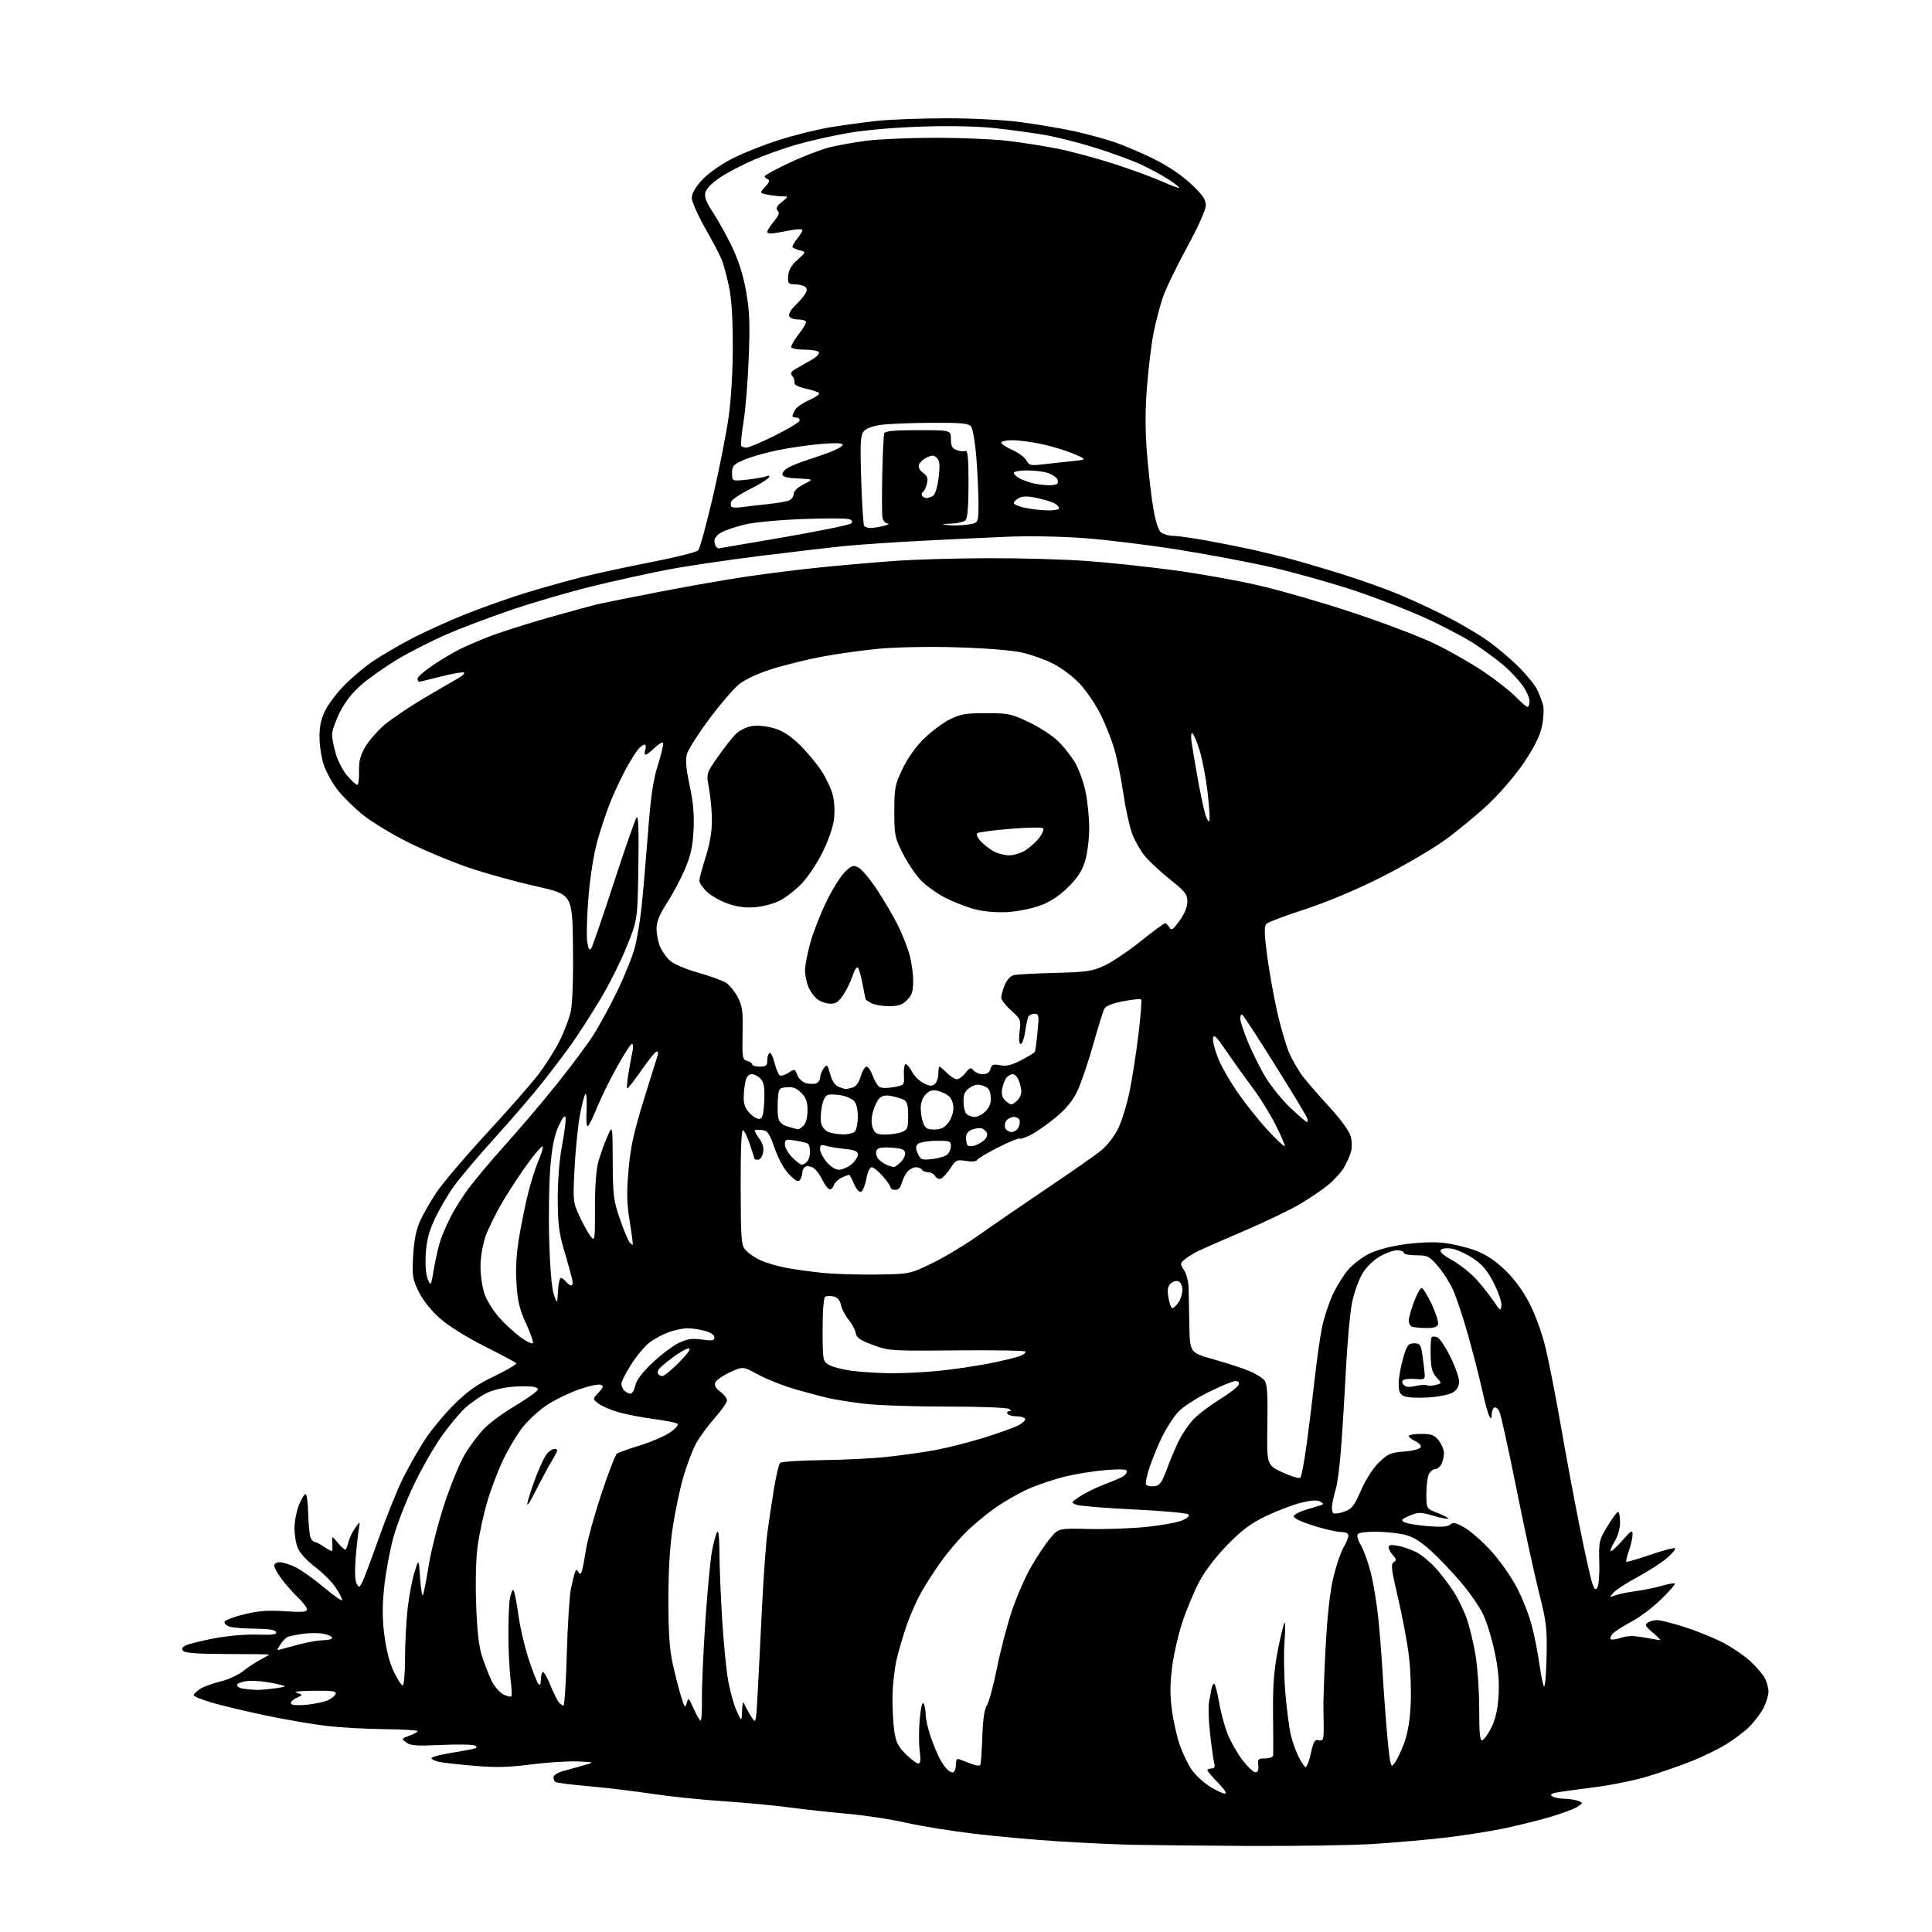 <?xml version="1.0" encoding="UTF-8" standalone="no"?>
<svg 
  version="1.1" 
  xmlns="http://www.w3.org/2000/svg" 
  xmlns:xlink="http://www.w3.org/1999/xlink" 
  xmlns:svg="http://www.w3.org/2000/svg"
  xmlns:rdf="http://www.w3.org/1999/02/22-rdf-syntax-ns#"
  xmlns:cc="http://creativecommons.org/ns#"
  xmlns:dc="http://purl.org/dc/elements/1.1/"
  viewBox="0 0 768 768"
  width="768"
  height="768"
>
<style>svg {background-color: white; }</style>"
<path stroke="none" fill="black" fill-rule="evenodd" d="M495.52,733.79C476.26,733.67 455.55,733.46 449.50,733.32C443.45,733.18 430.75,732.59 421.28,732.00C411.81,731.41 396.59,730.05 387.46,728.97C378.34,727.89 366.06,725.90 360.18,724.56C354.31,723.22 343.88,721.62 337.00,721.02C330.12,720.42 319.75,719.28 313.94,718.50C308.13,717.71 296.21,716.59 287.44,716.00C278.67,715.42 265.88,714.09 259.00,713.04C252.12,712.00 240.93,710.65 234.13,710.05C227.32,709.45 221.36,708.72 220.88,708.42C220.39,708.13 220.00,707.25 220.00,706.48C220.00,705.71 221.69,704.62 223.75,704.05C225.81,703.49 229.53,702.46 232.00,701.76C236.50,700.50 236.50,700.50 229.60,700.20C225.80,700.04 217.48,700.57 211.10,701.39C202.17,702.54 196.96,702.67 188.50,701.94C182.45,701.43 176.27,700.74 174.76,700.42C173.26,700.11 171.79,699.48 171.52,699.03C171.24,698.57 174.04,697.70 177.75,697.08C181.46,696.46 185.80,695.69 187.38,695.37C189.50,694.94 189.90,694.56 188.88,693.93C188.12,693.45 182.10,693.33 175.50,693.64C165.58,694.11 163.15,693.94 161.50,692.66C159.55,691.15 159.58,691.08 162.75,689.96C164.54,689.32 166.00,688.51 166.00,688.15C166.00,687.79 160.04,687.44 152.75,687.37C145.46,687.30 135.00,686.70 129.50,686.04C124.00,685.38 113.20,683.52 105.50,681.90C97.80,680.28 88.24,678.00 84.25,676.83C80.26,675.67 77.00,674.33 77.00,673.88C77.00,673.42 78.14,672.30 79.54,671.38C80.93,670.47 84.53,669.15 87.53,668.45C90.53,667.76 94.67,665.86 96.74,664.23C98.81,662.60 101.96,660.53 103.75,659.61C105.54,658.70 107.00,657.85 107.00,657.72C107.00,657.60 99.60,657.50 90.55,657.50C79.42,657.50 73.72,657.13 72.94,656.34C72.07,655.47 72.27,654.92 73.80,654.11C74.90,653.52 80.01,652.24 85.15,651.27C90.54,650.25 97.83,649.62 102.34,649.78C108.35,649.99 110.08,649.76 109.75,648.78C109.45,647.89 106.89,647.48 101.41,647.43C97.06,647.40 92.46,647.02 91.19,646.60C89.93,646.18 89.06,645.31 89.28,644.67C89.49,644.03 93.00,642.70 97.08,641.71C102.70,640.34 106.62,640.04 113.25,640.49C120.19,640.95 122.00,640.79 122.00,639.73C122.00,639.00 120.37,636.84 118.38,634.95C116.38,633.05 113.46,629.74 111.88,627.60C110.29,625.45 109.00,623.09 109.00,622.35C109.00,621.61 109.98,621.00 111.18,621.00C112.39,621.00 115.23,621.90 117.50,623.00C119.77,624.10 124.86,627.72 128.81,631.05C132.77,634.37 136.00,636.62 136.00,636.03C136.00,635.44 134.83,633.18 133.39,631.02C131.96,628.85 128.32,625.21 125.30,622.94C122.15,620.56 119.21,617.36 118.41,615.43C117.63,613.58 117.03,609.91 117.06,607.28C117.09,604.65 117.90,600.55 118.87,598.18C119.83,595.80 121.01,593.88 121.48,593.92C121.95,593.96 122.42,597.48 122.52,601.75C122.63,606.01 123.05,610.29 123.46,611.25C123.88,612.21 124.66,613.00 125.20,613.00C125.75,613.00 127.50,613.93 129.10,615.07C130.69,616.21 132.05,616.77 132.11,616.32C132.17,615.87 132.16,614.38 132.08,613.00C131.94,610.50 131.94,610.50 134.26,613.25C135.53,614.76 136.86,616.00 137.21,616.00C137.56,616.00 138.11,614.75 138.45,613.23C138.78,611.71 139.99,609.12 141.12,607.48C143.19,604.50 143.19,604.50 142.55,608.50C142.20,610.70 141.64,615.92 141.32,620.10C140.98,624.54 141.16,628.45 141.75,629.51C142.70,631.21 142.83,631.18 143.93,629.12C144.58,627.92 147.61,619.86 150.67,611.21C153.74,602.57 158.04,591.90 160.25,587.50C162.45,583.10 166.28,576.35 168.77,572.50C171.25,568.65 176.48,562.32 180.39,558.43C185.97,552.88 189.48,550.41 196.72,546.95C201.79,544.52 205.61,542.23 205.22,541.85C204.82,541.48 199.07,538.43 192.44,535.08C185.20,531.42 178.12,526.97 174.75,523.96C171.30,520.89 168.08,516.82 166.44,513.47C163.99,508.46 163.80,507.22 164.23,499.24C164.56,493.28 165.41,488.94 166.90,485.58C168.10,482.87 171.06,477.67 173.48,474.04C175.89,470.40 184.91,459.79 193.52,450.46C202.13,441.13 211.39,430.57 214.10,427.00C216.82,423.43 220.57,417.47 222.45,413.76C224.32,410.06 226.35,404.65 226.95,401.75C227.59,398.64 227.93,388.09 227.77,376.00C227.50,355.53 227.50,355.53 213.00,352.28C205.03,350.49 193.10,347.20 186.50,344.96C179.90,342.72 169.10,338.22 162.50,334.96C155.90,331.70 147.58,326.64 144.02,323.73C140.45,320.82 135.89,316.26 133.88,313.60C131.87,310.94 129.50,306.52 128.61,303.77C127.73,301.02 127.00,296.11 127.00,292.85C127.00,288.59 127.67,285.61 129.39,282.22C130.71,279.62 134.19,275.08 137.14,272.13C140.09,269.17 145.01,265.05 148.08,262.95C151.15,260.86 157.90,256.90 163.08,254.15C168.26,251.39 178.25,246.86 185.28,244.06C192.31,241.27 203.23,237.42 209.54,235.51C215.84,233.60 225.62,230.86 231.25,229.43C236.89,227.99 249.35,225.30 258.94,223.44C268.53,221.58 276.90,219.48 277.54,218.78C278.19,218.07 280.81,208.50 283.37,197.50C285.93,186.50 288.77,172.10 289.68,165.50C290.68,158.21 291.32,147.03 291.30,137.00C291.28,125.75 290.77,118.27 289.69,113.48C288.83,109.61 287.62,105.11 287.01,103.48C286.39,101.84 283.44,96.20 280.45,90.94C277.45,85.67 275.00,80.15 275.00,78.66C275.00,76.89 276.40,74.44 279.05,71.56C281.38,69.04 286.36,65.49 290.80,63.19C295.03,61.00 303.45,57.63 309.50,55.70C315.55,53.77 324.77,51.48 330.00,50.60C335.23,49.73 343.77,48.57 349.00,48.02C354.23,47.48 366.46,47.03 376.20,47.02C386.50,47.01 398.81,47.64 405.66,48.54C412.13,49.39 421.58,50.99 426.67,52.09C431.76,53.19 439.05,55.16 442.89,56.46C446.72,57.77 453.81,60.78 458.65,63.17C464.15,65.88 469.67,69.59 473.39,73.07C478.06,77.44 479.33,79.28 479.33,81.60C479.33,83.40 476.34,90.05 471.73,98.53C467.54,106.21 463.23,115.20 462.14,118.50C461.06,121.80 459.47,127.88 458.62,132.02C457.77,136.15 456.59,145.71 455.98,153.27C455.19,163.15 455.19,170.78 455.96,180.49C456.56,187.90 457.69,197.68 458.48,202.22C459.42,207.62 460.52,210.91 461.65,211.73C462.60,212.43 464.76,213.01 466.44,213.02C468.12,213.02 474.23,213.89 480.00,214.94C485.77,215.99 493.88,217.61 498.00,218.53C502.12,219.45 508.88,221.10 513.00,222.19C517.12,223.29 526.33,226.00 533.44,228.22C540.56,230.44 550.69,234.04 555.94,236.23C561.20,238.41 569.81,242.40 575.08,245.10C580.35,247.80 587.49,251.98 590.95,254.39C594.40,256.79 599.93,261.40 603.22,264.63C606.51,267.86 610.00,272.07 610.96,274.00C611.93,275.93 613.03,278.79 613.41,280.36C613.78,281.94 613.59,285.68 612.96,288.67C612.18,292.44 610.02,296.83 605.94,302.93C602.58,307.96 596.47,315.12 591.71,319.62C587.12,323.95 579.12,330.54 573.93,334.24C568.74,337.95 557.30,344.59 548.50,348.99C538.68,353.91 527.09,358.75 518.50,361.54C510.80,364.03 503.99,366.62 503.36,367.29C502.50,368.20 502.58,371.25 503.65,379.50C504.44,385.55 506.23,395.64 507.63,401.92C509.03,408.20 511.25,415.78 512.57,418.76C513.89,421.73 516.43,426.04 518.23,428.32C520.03,430.61 524.76,436.03 528.74,440.36C532.92,444.92 536.37,449.68 536.91,451.64C537.46,453.62 537.49,456.29 536.98,458.05C536.51,459.71 535.19,462.58 534.05,464.43C532.90,466.27 530.07,469.33 527.74,471.22C525.41,473.12 520.35,476.52 516.50,478.79C512.65,481.06 502.66,485.84 494.29,489.41C485.92,492.99 477.60,496.66 475.79,497.57C473.98,498.49 471.71,499.94 470.74,500.78C469.08,502.24 469.08,502.47 470.68,504.91C471.62,506.34 472.43,509.52 472.49,512.00C472.54,514.48 472.68,521.28 472.79,527.11C473.00,537.73 473.00,537.73 482.75,540.46C488.11,541.97 494.48,544.06 496.90,545.11C499.31,546.16 501.91,547.80 502.67,548.76C503.73,550.10 503.99,554.13 503.80,566.44C503.55,582.39 503.55,582.39 509.85,585.32C513.32,586.93 516.50,587.86 516.93,587.37C517.36,586.89 518.45,581.10 519.37,574.50C520.28,567.90 521.72,556.20 522.57,548.50C523.42,540.80 524.75,531.39 525.53,527.59C526.32,523.80 528.25,517.92 529.83,514.55C531.41,511.17 534.19,506.71 536.01,504.64C537.83,502.57 541.51,499.76 544.20,498.40C547.22,496.87 552.64,495.44 558.44,494.63C564.37,493.81 570.16,493.62 574.20,494.10C577.71,494.53 583.26,495.87 586.54,497.10C590.58,498.61 594.32,501.07 598.18,504.76C601.87,508.27 605.30,512.93 607.93,517.98C610.39,522.71 612.96,529.85 614.47,536.14C615.83,541.84 618.55,555.73 620.50,567.00C622.45,578.27 625.81,596.29 627.97,607.03C630.12,617.77 632.39,627.90 633.01,629.53C633.96,632.03 634.29,632.24 635.06,630.86C635.56,629.96 635.87,625.45 635.74,620.84C635.51,612.85 635.66,612.19 638.96,606.73C640.86,603.58 642.78,601.00 643.21,601.00C643.65,601.00 644.00,602.86 644.00,605.13C644.00,607.59 643.15,610.65 641.89,612.68C640.72,614.57 639.99,616.33 640.26,616.60C640.53,616.87 642.61,614.98 644.88,612.40C648.56,608.22 649.00,607.97 648.96,610.11C648.93,611.42 648.28,614.28 647.50,616.46C646.73,618.64 646.27,620.60 646.48,620.82C646.70,621.03 651.00,619.78 656.04,618.04C661.08,616.30 665.48,615.15 665.83,615.49C666.17,615.84 664.66,617.63 662.48,619.48C660.29,621.33 655.09,624.67 650.93,626.90C646.76,629.13 642.51,631.89 641.47,633.03C639.61,635.08 639.62,635.10 642.05,634.18C643.40,633.67 646.98,632.93 650.00,632.54C653.02,632.15 657.71,631.20 660.42,630.42C663.13,629.64 665.55,629.22 665.81,629.47C666.06,629.73 663.61,632.54 660.36,635.72C657.11,638.90 651.71,642.96 648.36,644.74C645.01,646.52 641.69,648.67 640.99,649.51C640.29,650.36 639.97,651.31 640.29,651.62C640.61,651.94 642.45,651.68 644.38,651.04C646.96,650.19 649.43,650.16 653.63,650.94C656.79,651.52 659.62,651.99 659.93,651.97C660.25,651.96 658.92,650.61 657.00,648.99C654.09,646.52 653.75,645.86 655.00,645.03C655.83,644.48 657.49,644.02 658.70,644.02C659.91,644.01 664.63,645.18 669.20,646.62C673.76,648.06 680.57,650.78 684.33,652.67C688.09,654.56 693.18,657.97 695.66,660.25C698.13,662.53 700.79,665.63 701.58,667.15C702.36,668.66 703.00,671.07 703.00,672.49C703.00,673.91 702.10,676.84 701.01,678.98C699.91,681.13 697.34,684.51 695.30,686.50C693.25,688.49 689.07,691.64 685.99,693.50C682.92,695.37 676.92,698.29 672.66,700.00C668.39,701.71 660.58,704.43 655.30,706.06C650.03,707.69 640.03,709.71 633.10,710.56C626.17,711.41 619.44,712.37 618.15,712.68C616.40,713.12 616.15,713.48 617.15,714.12C617.89,714.59 620.08,715.01 622.00,715.05C623.92,715.10 626.38,715.49 627.46,715.91C629.33,716.64 629.31,716.75 626.96,718.28C625.61,719.16 620.49,721.04 615.59,722.45C610.69,723.87 602.37,725.90 597.09,726.98C591.82,728.05 581.88,729.60 575.00,730.43C568.12,731.26 555.31,732.40 546.52,732.97C537.73,733.54 514.78,733.90 495.52,733.79zM486.90,713.00C487.83,713.00 486.80,711.35 484.21,708.71C481.89,706.35 480.00,704.10 480.00,703.71C480.00,703.32 480.72,703.00 481.61,703.00C482.79,703.00 483.06,702.39 482.64,700.71C482.33,699.45 481.60,694.32 481.04,689.32C480.47,684.32 480.26,678.71 480.57,676.86C480.88,675.01 481.35,672.43 481.61,671.13C481.88,669.83 482.41,669.07 482.79,669.45C483.16,669.83 483.99,673.15 484.63,676.82C485.26,680.49 486.73,685.98 487.88,689.00C489.04,692.02 491.70,696.75 493.78,699.50C495.87,702.25 498.24,704.50 499.04,704.50C500.04,704.50 500.40,703.64 500.18,701.75C499.89,699.28 500.17,699.00 502.93,699.00C504.66,699.00 506.05,698.45 506.11,697.75C506.17,697.06 506.15,689.75 506.06,681.50C505.95,670.02 506.38,664.06 507.94,656.10C509.05,650.38 510.26,645.43 510.61,645.10C510.97,644.77 510.97,648.33 510.60,653.00C510.24,657.67 510.41,666.84 510.98,673.36C511.56,679.89 512.54,687.31 513.16,689.86C513.79,692.41 515.12,696.16 516.13,698.18C517.14,700.21 518.37,702.11 518.86,702.42C519.36,702.72 520.34,700.34 521.05,697.12C522.13,692.26 522.66,691.36 524.18,691.76C525.61,692.13 526.03,691.62 526.15,689.37C526.23,687.79 526.20,683.80 526.09,680.50C525.97,677.20 526.36,665.73 526.94,655.00C527.64,642.08 528.69,632.63 530.04,627.01C531.16,622.34 532.96,617.03 534.04,615.20C535.12,613.38 536.00,611.24 536.00,610.44C536.00,609.51 534.95,609.00 533.05,609.00C531.43,609.00 526.45,607.85 521.99,606.44C517.02,604.87 514.02,603.41 514.26,602.69C514.47,602.03 516.64,600.90 519.07,600.17C521.51,599.43 524.17,598.62 525.00,598.35C526.26,597.94 526.22,597.71 524.74,596.88C523.52,596.19 521.12,596.37 516.95,597.43C513.63,598.28 507.45,600.64 503.21,602.68C497.30,605.51 493.75,608.16 488.00,614.02C483.43,618.68 479.06,624.37 476.81,628.58C474.79,632.39 471.77,639.55 470.12,644.50C468.46,649.45 466.58,657.61 465.94,662.63C465.08,669.35 465.06,673.87 465.86,679.82C466.45,684.25 467.85,690.47 468.96,693.63C470.07,696.78 472.13,701.11 473.54,703.24C474.95,705.37 478.19,708.43 480.75,710.05C483.30,711.67 486.07,713.00 486.90,713.00zM379.08,704.45C379.59,704.14 380.00,702.74 380.00,701.33C380.00,699.30 380.36,698.93 381.75,699.50C382.71,699.89 384.76,700.66 386.30,701.22C387.84,701.78 389.33,702.00 389.62,701.71C389.90,701.43 390.29,696.48 390.47,690.71C390.70,683.56 391.29,679.47 392.32,677.86C393.15,676.56 394.95,669.88 396.33,663.00C397.71,656.12 400.36,645.95 402.22,640.39C404.09,634.83 407.52,626.96 409.84,622.89C412.17,618.83 415.59,613.70 417.44,611.50C420.80,607.50 420.80,607.50 432.81,607.79C439.42,607.95 449.65,607.59 455.56,606.99C461.47,606.39 467.89,605.24 469.83,604.43C472.09,603.48 473.01,602.61 472.39,601.99C471.86,601.46 462.18,600.58 450.88,600.04C439.58,599.50 429.27,598.66 427.96,598.18C425.62,597.32 425.65,597.26 429.54,594.70C431.72,593.27 436.20,591.10 439.50,589.87C442.80,588.65 446.06,587.23 446.75,586.70C447.44,586.18 448.00,585.29 448.00,584.73C448.00,584.06 445.14,583.93 439.75,584.35C435.21,584.71 427.90,585.87 423.50,586.93C419.10,587.99 412.38,590.25 408.58,591.96C404.77,593.67 398.76,597.14 395.23,599.66C391.69,602.18 386.48,606.56 383.65,609.39C380.82,612.23 376.43,617.46 373.89,621.02C371.35,624.58 367.86,630.02 366.13,633.09C364.41,636.16 361.85,641.93 360.47,645.91C359.08,649.88 357.25,656.12 356.40,659.77C355.56,663.42 354.82,670.02 354.78,674.45C354.73,678.88 355.04,684.97 355.47,688.00C356.11,692.47 356.95,694.19 360.01,697.25C362.08,699.31 364.33,701.00 365.01,701.00C365.93,701.00 366.08,699.68 365.59,695.97C365.22,693.20 365.23,687.54 365.61,683.39C366.03,678.71 366.61,676.35 367.13,677.18C367.59,677.90 367.98,679.89 367.98,681.59C367.99,683.29 368.85,687.16 369.89,690.18C370.93,693.20 372.49,697.05 373.37,698.74C374.24,700.43 375.68,702.53 376.56,703.41C377.44,704.30 378.57,704.76 379.08,704.45zM554.63,700.50C555.38,699.46 556.95,696.12 558.12,693.06C559.53,689.37 560.42,684.23 560.76,677.81C561.03,672.48 560.72,663.70 560.07,658.31C559.41,652.91 557.46,642.51 555.74,635.18C553.09,623.98 552.82,621.73 554.01,621.00C555.20,620.26 555.15,619.83 553.71,618.23C552.77,617.19 552.00,615.77 552.00,615.06C552.00,614.12 553.00,613.96 555.70,614.47C557.74,614.85 561.02,615.99 563.00,617.00C564.97,618.01 568.37,620.78 570.55,623.17C572.73,625.55 576.00,629.82 577.80,632.65C579.61,635.48 581.96,640.29 583.02,643.32C584.09,646.36 585.65,652.76 586.48,657.55C587.32,662.34 588.00,672.09 588.00,679.21C588.00,689.11 588.29,692.08 589.25,691.79C589.94,691.58 591.55,689.31 592.84,686.73C594.46,683.51 595.34,679.64 595.69,674.28C596.05,668.72 595.63,663.76 594.22,656.94C593.13,651.68 591.06,644.88 589.62,641.84C588.18,638.79 584.15,632.97 580.67,628.90C577.20,624.83 571.83,619.20 568.74,616.39C564.91,612.89 561.70,610.91 558.58,610.12C556.07,609.49 551.05,608.93 547.42,608.88C543.79,608.82 540.39,609.21 539.86,609.74C539.24,610.36 539.63,611.95 540.94,614.18C542.07,616.09 543.85,620.99 544.89,625.08C545.93,629.16 547.26,637.23 547.86,643.00C548.45,648.77 549.20,658.00 549.51,663.50C549.83,669.00 550.55,679.12 551.11,686.00C551.67,692.88 552.38,699.37 552.69,700.44C553.24,702.33 553.29,702.33 554.63,700.50zM301.16,673.50C301.52,666.90 302.30,651.60 302.88,639.50C303.47,627.40 304.43,613.90 305.02,609.50C305.60,605.10 306.78,597.23 307.63,592.00C308.49,586.77 309.59,582.07 310.09,581.55C310.59,581.03 318.08,580.53 326.75,580.43C335.41,580.33 347.23,579.73 353.00,579.09C358.77,578.46 367.18,577.27 371.69,576.45C376.19,575.63 384.74,573.46 390.69,571.64C396.63,569.81 402.98,567.55 404.78,566.62C406.59,565.68 407.80,564.48 407.47,563.96C407.15,563.43 405.59,563.00 404.00,563.00C402.41,563.00 400.84,562.55 400.50,562.00C400.16,561.45 400.47,560.99 401.19,560.98C402.16,560.97 402.12,560.73 401.04,560.05C400.24,559.54 388.99,559.12 376.04,559.13C363.09,559.13 348.45,558.63 343.50,558.01C338.55,557.39 332.48,556.45 330.00,555.91C327.52,555.38 321.45,553.78 316.50,552.36C311.55,550.95 304.77,548.29 301.43,546.45C295.36,543.11 295.36,543.11 290.17,545.51C287.31,546.84 284.68,548.68 284.32,549.61C283.88,550.75 284.53,551.91 286.34,553.23C287.80,554.29 289.00,555.84 289.00,556.67C289.00,557.50 286.81,560.64 284.13,563.64C281.45,566.65 278.10,571.23 276.69,573.83C275.28,576.42 273.01,582.39 271.65,587.08C270.29,591.78 268.39,600.77 267.43,607.06C266.28,614.64 265.69,624.40 265.69,636.00C265.69,648.62 266.15,655.62 267.35,661.10C268.27,665.28 269.76,671.13 270.67,674.10C272.12,678.86 272.40,679.20 272.98,677.00C273.59,674.66 273.77,674.81 275.76,679.25C276.93,681.86 278.17,684.00 278.52,684.00C278.87,684.00 279.10,680.06 279.03,675.25C278.96,670.44 279.57,656.60 280.39,644.50C281.21,632.40 282.40,619.80 283.04,616.50C283.67,613.20 284.58,609.83 285.06,609.00C285.61,608.06 285.95,611.07 285.98,617.00C286.00,622.23 286.48,634.05 287.04,643.27C287.59,652.49 288.67,663.56 289.42,667.85C290.17,672.15 291.69,677.66 292.81,680.08C294.83,684.50 294.83,684.50 294.99,680.00C295.08,677.52 295.40,676.17 295.70,677.00C296.00,677.83 297.21,680.08 298.37,682.00C300.50,685.50 300.50,685.50 301.16,673.50zM122.03,677.65C125.20,677.32 128.94,676.53 130.34,675.89C131.74,675.25 133.13,674.12 133.41,673.36C133.83,672.27 132.12,672.02 124.72,672.10C118.94,672.16 116.43,672.48 118.00,672.95C120.50,673.70 120.50,673.70 117.78,674.99C116.29,675.71 115.34,676.73 115.67,677.27C116.03,677.85 118.66,678.01 122.03,677.65zM223.99,678.00C224.40,678.00 225.00,668.66 225.32,657.25C225.64,645.84 226.38,634.25 226.96,631.50C227.53,628.75 228.25,625.84 228.56,625.03C229.01,623.81 229.25,623.79 229.94,624.91C230.60,625.97 230.91,625.86 231.35,624.38C231.67,623.35 232.40,619.46 232.98,615.75C233.56,612.03 236.31,602.14 239.08,593.77C241.85,585.40 244.65,578.20 245.31,577.78C245.96,577.36 250.10,575.90 254.50,574.54C258.90,573.18 264.23,570.88 266.35,569.43C268.46,567.98 269.81,566.44 269.35,566.00C268.88,565.57 264.69,564.71 260.04,564.10C255.39,563.49 249.09,562.29 246.03,561.43C242.98,560.57 239.37,559.03 238.00,558.00C235.53,556.13 235.53,556.13 237.91,553.59C239.92,551.46 240.05,550.96 238.75,550.46C237.90,550.13 234.11,550.94 230.34,552.25C226.56,553.56 220.92,556.27 217.80,558.26C214.69,560.26 210.23,564.28 207.91,567.19C205.58,570.11 201.98,576.10 199.91,580.51C197.83,584.91 195.01,592.38 193.64,597.10C192.27,601.82 190.62,609.38 189.96,613.88C189.22,618.91 188.95,627.95 189.26,637.29C189.60,647.71 190.31,654.23 191.49,658.00C192.45,661.02 194.13,665.43 195.24,667.79C196.38,670.20 198.49,672.72 200.07,673.54C201.62,674.34 203.07,674.66 203.30,674.25C203.53,673.84 203.37,670.80 202.95,667.50C202.52,664.20 202.14,656.55 202.10,650.50C202.06,644.45 202.30,637.81 202.64,635.75C202.98,633.69 203.59,632.00 203.99,632.00C204.39,632.00 205.27,636.16 205.95,641.25C206.62,646.34 208.51,654.55 210.15,659.50C211.78,664.45 213.54,668.93 214.06,669.45C214.65,670.05 215.00,669.46 215.00,667.87C215.00,666.47 215.31,665.02 215.69,664.65C216.06,664.27 217.40,666.50 218.67,669.61C219.93,672.71 221.48,675.87 222.10,676.63C222.73,677.38 223.58,678.00 223.99,678.00zM102.00,671.76C103.38,671.80 106.75,671.50 109.50,671.11C114.50,670.39 114.50,670.39 108.80,669.14C105.67,668.45 101.20,668.02 98.88,668.19C96.56,668.36 94.48,669.03 94.27,669.68C94.05,670.34 95.11,671.04 96.69,671.28C98.24,671.51 100.62,671.73 102.00,671.76zM614.78,658.82C615.04,647.16 614.78,645.01 611.60,632.32C609.70,624.72 605.64,606.00 602.59,590.72C599.53,575.44 596.55,562.03 595.97,560.94C595.38,559.84 594.47,559.21 593.95,559.53C593.43,559.85 592.99,561.10 592.97,562.31C592.94,564.13 592.78,564.23 592.02,562.92C591.51,562.05 590.21,557.33 589.14,552.42C588.07,547.51 585.58,537.79 583.61,530.82C581.65,523.85 578.96,515.75 577.64,512.82C576.32,509.89 573.58,505.59 571.54,503.25C568.13,499.33 567.47,499.00 562.92,499.00C560.21,499.00 558.00,498.55 558.00,498.00C558.00,497.45 556.80,497.00 555.34,497.00C553.87,497.00 550.74,498.14 548.36,499.53C545.82,501.02 543.01,503.84 541.50,506.41C540.09,508.81 538.29,513.86 537.49,517.64C536.70,521.41 535.57,533.73 534.99,545.00C534.41,556.27 533.51,570.70 532.98,577.05C532.46,583.41 531.61,589.93 531.10,591.55C530.59,593.17 529.92,595.95 529.62,597.71C529.31,599.48 529.50,601.19 530.04,601.52C530.57,601.85 532.56,601.57 534.45,600.88C537.38,599.82 538.35,598.58 541.02,592.44C542.89,588.17 545.77,583.67 548.13,581.37C551.66,577.93 552.77,577.44 558.22,577.00C561.80,576.71 564.51,575.99 564.75,575.26C564.97,574.58 564.00,573.50 562.58,572.85C561.16,572.21 560.00,571.30 560.00,570.84C560.00,570.38 562.22,570.00 564.93,570.00C569.06,570.00 570.19,570.43 571.93,572.63C573.07,574.08 574.00,576.36 574.00,577.70C574.00,579.04 573.53,581.00 572.96,582.07C572.40,583.13 571.29,584.00 570.50,584.00C569.71,584.00 568.60,584.87 568.04,585.93C567.47,587.00 567.00,590.54 567.00,593.80C567.00,599.73 567.00,599.73 571.56,601.47C574.07,602.43 575.92,603.42 575.67,603.67C575.42,603.91 572.73,603.40 569.69,602.51C564.61,601.04 563.85,601.04 560.33,602.51C557.13,603.86 556.78,604.28 558.17,605.07C559.09,605.59 563.24,606.30 567.40,606.65C572.79,607.11 575.38,606.93 576.45,606.04C577.69,605.01 578.76,605.26 582.39,607.38C584.83,608.81 589.57,613.02 592.93,616.74C596.29,620.46 600.84,626.97 603.05,631.21C605.26,635.46 607.92,642.27 608.96,646.36C610.01,650.44 611.35,657.26 611.94,661.50C612.53,665.74 613.34,669.72 613.75,670.35C614.16,670.98 614.63,665.79 614.78,658.82zM160.07,670.00C160.58,670.00 161.00,665.18 161.01,659.25C161.01,653.34 161.47,644.45 162.03,639.50C162.59,634.55 163.82,628.02 164.76,625.00C166.48,619.50 166.48,619.50 167.01,627.50C167.31,631.90 167.83,634.83 168.16,634.00C168.50,633.17 169.54,627.77 170.47,622.00C171.40,616.23 174.20,605.30 176.70,597.73C179.20,590.16 182.89,581.23 184.92,577.88C186.94,574.54 190.37,570.01 192.55,567.81C194.72,565.62 199.43,562.07 203.00,559.94C206.57,557.80 210.62,555.17 211.99,554.09C214.26,552.30 214.32,552.06 212.68,551.43C211.69,551.05 207.87,550.96 204.19,551.22C200.10,551.51 195.83,552.55 193.20,553.89C190.84,555.10 187.11,557.71 184.92,559.69C182.72,561.68 178.45,566.81 175.43,571.11C172.40,575.40 167.50,583.99 164.53,590.21C161.56,596.42 157.98,605.53 156.57,610.46C155.15,615.39 153.47,624.20 152.82,630.04C151.93,638.02 151.92,642.93 152.76,649.76C153.47,655.59 154.82,660.87 156.51,664.43C157.96,667.49 159.56,670.00 160.07,670.00zM111.67,655.63C112.67,655.32 116.18,654.38 119.46,653.53C122.74,652.69 126.90,652.00 128.71,652.00C130.52,652.00 132.00,651.57 132.00,651.05C132.00,650.52 130.42,649.79 128.49,649.43C126.56,649.07 122.91,649.09 120.37,649.47C117.82,649.85 115.15,650.39 114.43,650.66C113.71,650.94 112.38,652.30 111.48,653.68C109.92,656.05 109.93,656.16 111.67,655.63zM212.77,593.00C210.69,597.17 209.31,599.17 209.65,597.50C210.00,595.85 211.33,591.66 212.61,588.20C213.90,584.73 215.73,580.57 216.69,578.95C217.65,577.33 219.28,576.00 220.31,576.00C222.01,576.00 221.92,576.44 219.35,580.75C217.78,583.36 214.82,588.88 212.77,593.00zM458.81,590.81C461.07,590.54 461.81,589.50 464.04,583.50C465.47,579.65 467.63,574.60 468.83,572.28C470.03,569.96 472.37,566.51 474.03,564.61C475.70,562.72 480.37,559.11 484.42,556.58C488.48,554.05 492.05,551.32 492.36,550.49C492.75,549.50 492.32,549.00 491.07,549.00C490.04,549.00 485.15,551.03 480.20,553.51C474.97,556.12 469.89,559.50 468.09,561.55C466.38,563.50 463.70,567.65 462.13,570.79C460.56,573.93 458.31,579.34 457.12,582.81C455.93,586.28 455.24,589.57 455.57,590.12C455.91,590.67 457.37,590.98 458.81,590.81zM567.93,555.50C563.84,555.78 559.49,555.57 558.25,555.04C556.44,554.26 556.00,553.26 556.00,549.99C556.00,547.75 556.79,543.23 557.75,539.96C559.31,534.65 559.78,534.00 562.12,534.00C564.48,534.00 564.81,534.47 565.44,538.75C565.82,541.36 566.22,544.62 566.32,546.00C566.49,548.30 566.21,548.47 562.78,548.17C560.73,548.00 558.57,548.15 557.98,548.51C557.21,548.99 557.21,549.55 557.98,550.48C558.76,551.41 560.09,551.54 562.72,550.95C564.74,550.49 566.78,550.36 567.25,550.66C567.73,550.95 569.27,550.90 570.68,550.54C573.25,549.90 573.25,549.90 571.07,547.57C569.33,545.72 568.84,543.89 568.70,538.70C568.60,535.10 568.79,531.88 569.12,531.55C569.44,531.22 570.44,531.23 571.34,531.58C572.23,531.92 574.54,535.36 576.48,539.23C578.42,543.10 580.00,547.55 580.00,549.11C580.00,550.98 579.21,552.47 577.68,553.47C576.38,554.32 572.07,555.22 567.93,555.50zM250.62,554.00C251.29,554.00 252.16,552.54 252.55,550.75C253.02,548.59 255.32,545.55 259.38,541.72C262.75,538.54 267.42,535.01 269.76,533.88C273.15,532.23 275.02,531.95 279.01,532.50C283.14,533.07 284.00,532.92 284.00,531.64C284.00,530.71 282.52,529.68 280.25,529.05C278.19,528.48 275.09,528.01 273.38,528.01C271.66,528.00 268.31,528.68 265.94,529.52C263.58,530.36 260.09,532.22 258.21,533.66C256.32,535.09 253.03,539.02 250.90,542.39C248.76,545.75 247.01,549.20 247.01,550.05C247.00,550.90 247.54,552.14 248.20,552.80C248.86,553.46 249.95,554.00 250.62,554.00zM263.34,547.00C264.02,547.00 267.01,544.52 270.00,541.50C273.51,537.95 274.85,536.00 273.79,536.00C272.89,536.00 269.98,537.65 267.33,539.66C264.67,541.67 262.19,543.78 261.82,544.36C261.44,544.93 261.35,545.76 261.62,546.20C261.90,546.64 262.67,547.00 263.34,547.00zM353.64,545.88C358.67,545.94 367.45,545.52 373.14,544.94C378.84,544.36 387.77,543.05 393.00,542.03C398.23,541.01 403.80,539.67 405.39,539.06C406.98,538.45 407.96,537.63 407.58,537.24C407.19,536.86 394.87,536.66 380.19,536.80C354.16,537.04 353.34,536.99 347.00,534.64C341.83,532.73 340.43,531.76 340.15,529.89C339.96,528.61 338.70,526.24 337.35,524.64C336.00,523.03 334.64,520.43 334.32,518.85C333.94,516.94 332.97,515.78 331.43,515.39C330.16,515.07 328.64,515.11 328.06,515.46C327.41,515.87 327.00,520.89 327.00,528.54C327.00,540.31 327.12,541.03 329.25,542.43C330.49,543.24 334.43,544.32 338.00,544.83C341.57,545.34 348.61,545.81 353.64,545.88zM211.86,533.86C212.06,533.30 210.79,529.74 209.05,525.95C206.53,520.48 205.76,517.25 205.30,510.25C204.91,504.17 205.26,498.33 206.42,491.46C207.35,485.98 208.98,478.05 210.05,473.83C211.12,469.61 212.91,464.03 214.03,461.43C215.15,458.82 215.93,456.28 215.76,455.78C215.59,455.28 213.18,457.94 210.39,461.69C207.61,465.43 203.00,472.38 200.15,477.12C197.31,481.87 194.08,488.35 192.99,491.53C191.84,494.86 191.00,499.93 191.00,503.48C191.00,506.87 191.71,511.72 192.58,514.27C193.44,516.81 196.01,521.00 198.29,523.59C200.56,526.17 204.47,529.77 206.96,531.59C209.46,533.41 211.66,534.43 211.86,533.86zM566.78,527.92C564.43,527.88 561.94,527.62 561.25,527.34C560.56,527.06 560.00,525.99 560.00,524.95C560.00,523.92 560.93,520.58 562.07,517.54C563.21,514.49 564.59,512.00 565.12,512.00C565.66,512.00 567.48,514.93 569.15,518.51C570.83,522.10 571.95,525.70 571.63,526.51C571.24,527.53 569.70,527.97 566.78,527.92zM596.84,519.03C597.03,517.73 595.67,513.71 593.83,510.09C591.29,505.08 589.33,502.73 585.68,500.28C583.04,498.51 579.29,496.77 577.36,496.41C575.33,496.03 573.41,496.19 572.80,496.80C572.07,497.53 573.46,498.81 577.38,501.02C580.47,502.76 584.85,506.28 587.12,508.84C589.40,511.40 592.43,515.27 593.88,517.44C596.32,521.10 596.52,521.22 596.84,519.03zM466.03,520.00C466.50,520.00 467.59,519.00 468.44,517.78C469.30,516.56 470.00,514.29 470.00,512.75C470.00,511.11 469.34,509.68 468.42,509.33C467.55,509.00 466.16,509.41 465.32,510.26C464.18,511.39 463.96,512.83 464.48,515.89C464.86,518.15 465.56,520.00 466.03,520.00zM221.80,513.25C221.97,510.36 222.48,508.00 222.93,508.00C223.38,508.00 224.32,508.68 225.00,509.50C225.68,510.32 226.65,511.00 227.14,511.00C227.63,511.00 227.75,509.76 227.39,508.25C227.04,506.74 225.62,501.68 224.24,497.00C222.19,490.04 221.73,486.33 221.71,476.50C221.70,469.15 222.36,460.95 223.43,455.33C224.39,450.29 225.02,445.34 224.82,444.33C224.57,443.07 223.74,444.04 222.12,447.48C220.43,451.06 219.50,455.55 218.80,463.48C218.26,469.54 218.04,482.60 218.31,492.50C218.61,503.73 219.30,512.01 220.14,514.50C221.50,518.50 221.50,518.50 221.80,513.25zM172.55,504.00C173.25,499.88 174.49,494.67 175.30,492.43C176.12,490.19 177.91,486.14 179.29,483.43C180.66,480.72 183.82,475.74 186.30,472.38C188.78,469.01 195.41,461.13 201.03,454.88C206.66,448.62 215.75,437.92 221.23,431.10C226.71,424.29 233.25,415.51 235.77,411.60C238.28,407.70 242.71,399.55 245.60,393.50C248.50,387.45 251.57,379.77 252.41,376.44C253.26,373.10 254.42,366.13 254.99,360.94C255.55,355.75 256.70,342.60 257.53,331.73C258.70,316.38 259.61,310.16 261.59,303.89C263.00,299.45 263.88,295.55 263.56,295.23C263.24,294.91 261.72,295.85 260.18,297.32C258.65,298.80 257.05,300.00 256.63,300.00C256.21,300.00 256.15,299.10 256.50,298.00C256.85,296.90 256.72,296.00 256.22,296.00C255.72,296.00 254.62,296.79 253.77,297.75C252.93,298.71 250.85,301.98 249.16,305.00C247.47,308.02 244.69,313.88 242.98,318.00C241.27,322.12 238.76,329.55 237.41,334.50C235.93,339.92 234.52,348.97 233.87,357.26C233.27,364.82 233.09,372.67 233.47,374.69C233.98,377.41 234.39,377.99 235.07,376.93C235.57,376.14 239.58,364.48 243.98,351.00C248.38,337.52 252.45,325.82 253.03,325.00C253.77,323.94 253.98,329.63 253.76,344.50C253.45,365.50 253.45,365.50 249.15,376.24C246.79,382.15 241.92,391.82 238.33,397.74C234.75,403.66 229.74,411.43 227.21,415.00C224.68,418.57 219.40,425.55 215.47,430.50C211.54,435.45 203.02,445.35 196.54,452.50C190.05,459.65 182.79,468.25 180.39,471.61C177.99,474.97 174.60,480.76 172.86,484.50C170.51,489.50 169.57,493.14 169.25,498.39C168.98,502.75 169.29,506.66 170.05,508.50C171.26,511.43 171.32,511.32 172.55,504.00zM348.54,506.65C361.57,506.46 361.57,506.46 370.41,502.22C375.27,499.88 383.80,494.75 389.37,490.80C394.94,486.85 407.15,478.47 416.50,472.18C425.85,465.89 435.38,459.22 437.68,457.36C440.06,455.44 443.00,451.67 444.48,448.63C445.92,445.68 447.96,439.06 449.02,433.90C450.08,428.74 451.67,418.51 452.56,411.18C453.44,403.84 453.93,397.59 453.63,397.30C453.33,397.00 450.13,397.31 446.52,398.00C442.23,398.81 439.62,399.84 439.01,400.97C438.50,401.93 436.48,408.42 434.51,415.40C432.54,422.37 429.75,430.58 428.30,433.64C426.47,437.51 423.88,440.69 419.76,444.12C416.52,446.82 412.05,449.96 409.83,451.09C407.62,452.22 405.57,452.90 405.28,452.62C405.00,452.33 401.25,453.86 396.96,456.02C392.66,458.18 388.85,460.44 388.47,461.04C388.05,461.73 386.34,461.90 383.96,461.49C380.37,460.89 379.97,461.08 377.81,464.40C376.54,466.36 374.85,468.21 374.06,468.52C373.27,468.83 372.24,468.39 371.76,467.54C371.29,466.69 370.05,466.00 369.01,466.00C367.97,466.00 366.84,465.55 366.50,465.00C366.16,464.45 365.08,464.00 364.10,464.00C363.11,464.00 361.60,464.79 360.73,465.75C359.87,466.71 358.85,468.74 358.47,470.25C358.02,472.04 357.12,473.00 355.89,473.00C354.85,473.00 354.00,472.57 354.00,472.03C354.00,471.50 352.60,469.48 350.90,467.53C349.19,465.59 347.21,464.00 346.50,464.00C345.76,464.00 344.85,465.97 344.36,468.67C343.89,471.23 342.93,473.52 342.24,473.76C341.52,473.99 340.32,472.63 339.47,470.59C338.65,468.61 337.78,467.00 337.53,467.00C337.29,467.00 335.96,467.52 334.57,468.15C333.18,468.79 331.77,470.16 331.43,471.21C331.10,472.25 330.31,472.94 329.67,472.73C329.02,472.52 327.78,470.86 326.90,469.03C326.03,467.20 324.52,465.12 323.56,464.42C322.59,463.71 321.17,463.38 320.40,463.68C319.63,463.97 318.99,464.95 318.98,465.86C318.98,466.76 318.57,468.14 318.07,468.92C317.35,470.05 316.52,469.67 313.84,467.01C311.74,464.92 309.57,461.05 308.00,456.59C305.79,450.33 305.18,449.46 302.75,449.18C301.24,449.01 300.00,449.14 300.00,449.47C300.00,449.81 300.88,451.30 301.95,452.79C303.25,454.61 303.71,456.41 303.33,458.25C303.02,459.76 302.14,461.00 301.38,461.00C300.62,461.00 299.99,460.89 299.97,460.75C299.96,460.61 299.13,458.05 298.14,455.06C297.14,452.06 295.89,449.46 295.35,449.28C294.72,449.07 294.39,457.28 294.43,471.87C294.50,493.32 294.63,494.93 296.50,497.04C297.60,498.28 300.30,500.09 302.50,501.06C304.70,502.04 309.20,503.35 312.50,503.98C315.80,504.61 322.32,505.51 327.00,505.98C331.68,506.45 341.37,506.75 348.54,506.65zM251.53,494.77C251.66,494.62 251.11,490.45 250.31,485.50C249.15,478.36 249.06,474.12 249.86,465.00C250.66,455.87 251.92,450.09 255.98,437.00C258.79,427.93 261.28,419.94 261.51,419.25C261.75,418.56 261.53,418.00 261.03,418.00C260.53,418.00 257.78,421.39 254.92,425.52C252.06,429.66 249.53,432.86 249.30,432.63C249.06,432.40 249.36,429.35 249.96,425.85C250.56,422.36 251.27,418.49 251.54,417.25C251.81,416.01 251.65,415.00 251.18,415.00C250.70,415.00 248.01,419.17 245.18,424.26C242.36,429.35 238.88,436.44 237.44,440.01C236.00,443.58 234.38,446.95 233.83,447.50C233.18,448.16 232.96,446.06 233.17,441.30C233.35,437.33 233.14,434.46 232.69,434.90C232.25,435.35 231.25,439.27 230.47,443.61C229.69,447.95 228.75,457.39 228.38,464.59C227.73,477.29 227.78,477.85 230.32,483.39C231.76,486.53 233.75,490.13 234.73,491.39C236.49,493.62 236.53,493.34 236.51,480.09C236.51,471.23 237.00,464.76 237.93,461.50C238.72,458.75 240.30,454.38 241.43,451.78C243.50,447.06 243.50,447.06 243.57,461.78C243.63,475.14 243.89,477.24 246.39,484.48C247.90,488.87 249.62,493.05 250.21,493.76C250.80,494.47 251.39,494.92 251.53,494.77zM333.45,465.00C334.71,465.00 336.92,464.07 338.37,462.93C339.81,461.79 341.00,460.04 341.00,459.05C341.00,457.61 339.94,457.14 335.75,456.71C332.86,456.41 329.49,455.85 328.25,455.47C326.42,454.90 326.00,455.15 326.00,456.81C326.00,457.93 327.17,460.23 328.59,461.92C330.08,463.70 332.14,465.00 333.45,465.00zM355.25,463.94C355.66,463.97 356.93,463.07 358.06,461.94C359.20,460.80 359.98,459.12 359.80,458.19C359.56,456.91 358.21,456.43 354.23,456.20C350.19,455.96 348.84,456.26 348.38,457.46C348.05,458.32 348.37,459.75 349.10,460.62C349.83,461.50 351.35,462.59 352.47,463.05C353.58,463.50 354.84,463.90 355.25,463.94zM318.72,463.00C319.21,463.00 320.14,462.46 320.80,461.80C321.46,461.14 322.00,459.37 322.00,457.86C322.00,456.35 321.62,454.88 321.15,454.60C320.69,454.31 318.44,453.77 316.15,453.41C312.34,452.80 312.00,452.92 312.00,454.95C312.00,456.16 313.32,458.47 314.92,460.08C316.53,461.68 318.24,463.00 318.72,463.00zM370.54,460.75C372.99,460.47 375.67,459.69 376.50,459.00C377.32,458.32 378.00,456.78 378.00,455.59C378.00,453.59 377.51,453.42 372.01,453.49C368.72,453.54 365.49,454.11 364.84,454.76C363.93,455.67 363.93,456.55 364.86,458.60C365.97,461.03 366.45,461.21 370.54,460.75zM387.43,455.39C388.57,455.05 390.26,454.10 391.18,453.29C392.11,452.48 392.64,451.21 392.36,450.48C392.07,449.75 391.20,448.91 390.41,448.61C389.63,448.30 387.86,448.48 386.49,449.00C384.81,449.64 384.00,450.72 384.00,452.31C384.00,453.61 384.30,454.97 384.68,455.34C385.05,455.72 386.29,455.74 387.43,455.39zM510.70,455.63C510.94,455.40 509.32,451.61 507.11,447.22C504.90,442.82 500.80,436.20 498.00,432.50C495.20,428.79 490.57,422.33 487.71,418.13C483.52,411.99 482.45,410.93 482.19,412.69C482.02,413.90 482.95,417.54 484.26,420.79C485.57,424.03 489.27,430.42 492.49,434.99C495.71,439.56 501.03,446.17 504.31,449.68C507.60,453.18 510.47,455.86 510.70,455.63zM335.05,450.94C337.00,450.97 339.14,450.46 339.80,449.80C340.46,449.14 341.00,446.47 341.00,443.87C341.00,440.96 340.41,438.55 339.47,437.61C338.63,436.77 336.42,435.79 334.57,435.45C332.72,435.10 330.38,434.97 329.38,435.17C328.13,435.41 327.29,436.88 326.70,439.87C326.23,442.26 326.11,445.32 326.45,446.65C326.79,447.99 328.06,449.49 329.28,449.98C330.50,450.47 333.10,450.90 335.05,450.94zM351.91,451.00C354.09,451.00 357.02,450.56 358.43,450.02C360.76,449.14 361.00,448.53 361.00,443.56C361.00,439.34 360.60,437.86 359.25,437.18C358.29,436.68 356.05,436.01 354.29,435.67C352.09,435.26 350.60,435.54 349.57,436.58C348.73,437.41 347.59,439.83 347.01,441.95C346.32,444.52 346.30,446.67 346.96,448.40C347.80,450.60 348.57,451.00 351.91,451.00zM402.07,450.00C403.09,450.00 404.33,449.21 404.83,448.25C405.32,447.29 405.53,445.94 405.28,445.25C405.04,444.56 404.03,444.00 403.04,444.00C402.05,444.00 400.73,444.62 400.11,445.37C399.48,446.13 399.25,447.48 399.59,448.37C399.93,449.27 401.05,450.00 402.07,450.00zM317.18,448.91C317.55,448.96 318.56,448.29 319.43,447.43C320.39,446.47 321.00,444.12 321.00,441.38C321.00,437.94 320.42,436.33 318.48,434.39C316.62,432.53 315.12,431.96 312.73,432.19C309.62,432.49 309.49,432.68 309.19,437.43C309.02,440.15 309.13,443.40 309.45,444.66C309.82,446.15 311.15,447.28 313.26,447.88C315.04,448.40 316.81,448.86 317.18,448.91zM371.40,449.00C373.94,449.00 375.40,448.30 376.93,446.37C378.07,444.92 379.00,442.29 379.00,440.52C379.00,438.71 378.24,436.65 377.25,435.79C376.29,434.95 374.27,433.98 372.77,433.62C370.75,433.14 369.50,433.50 368.02,434.98C366.78,436.22 366.00,438.32 366.00,440.43C366.00,442.32 366.44,445.02 366.98,446.43C367.76,448.50 368.62,449.00 371.40,449.00zM519.53,446.00C519.91,446.00 519.93,445.26 519.58,444.36C519.24,443.45 513.51,433.99 506.85,423.34C500.19,412.68 494.35,403.72 493.87,403.42C493.39,403.12 493.00,403.75 493.00,404.80C493.00,405.86 494.37,410.05 496.04,414.11C497.71,418.18 500.82,424.43 502.94,428.00C505.06,431.57 509.51,437.09 512.82,440.25C516.14,443.41 519.16,446.00 519.53,446.00zM301.96,444.77C303.13,444.55 303.57,442.85 303.80,437.62C304.03,432.27 303.72,430.35 302.39,428.88C301.46,427.85 299.87,427.00 298.86,427.00C297.73,427.00 296.79,427.99 296.39,429.59C296.03,431.01 295.69,433.91 295.64,436.03C295.56,438.83 296.20,440.59 297.97,442.47C299.32,443.90 301.11,444.94 301.96,444.77zM387.53,444.00C388.69,444.00 390.66,442.92 391.90,441.61C393.51,439.90 394.05,438.27 393.82,435.88C393.57,433.30 392.89,432.32 390.83,431.60C388.81,430.90 387.52,431.08 385.58,432.36C383.56,433.68 383.00,434.87 383.00,437.82C383.00,439.90 383.54,442.14 384.20,442.80C384.86,443.46 386.36,444.00 387.53,444.00zM402.00,439.00C402.47,439.00 403.56,438.29 404.43,437.43C405.29,436.56 406.00,435.02 406.00,433.99C406.00,432.97 405.56,430.98 405.02,429.57C404.49,428.15 403.42,427.00 402.65,427.00C401.88,427.00 400.74,427.61 400.13,428.35C399.51,429.09 398.74,431.04 398.41,432.68C398.00,434.76 398.32,436.18 399.48,437.34C400.39,438.25 401.53,439.00 402.00,439.00zM336.00,432.92C336.27,432.95 337.51,432.70 338.74,432.37C340.26,431.96 341.36,430.51 342.15,427.88C342.79,425.75 343.83,424.00 344.46,424.00C345.08,424.00 346.15,425.53 346.83,427.40C347.50,429.27 348.64,431.29 349.35,431.88C350.18,432.57 352.25,432.67 355.08,432.18C359.50,431.40 359.50,431.40 359.31,427.20C359.21,424.89 359.53,423.00 360.03,423.00C360.54,423.00 361.64,424.34 362.49,425.98C363.34,427.62 365.41,429.68 367.09,430.55C369.47,431.78 370.46,431.86 371.57,430.94C372.36,430.29 373.00,428.46 373.00,426.88C373.00,425.29 373.20,424.00 373.45,424.00C373.70,424.00 375.03,425.12 376.41,426.50C377.78,427.88 379.57,429.00 380.38,429.00C381.19,429.00 382.74,427.88 383.81,426.51C385.51,424.35 385.94,424.22 387.01,425.51C387.69,426.33 389.36,427.00 390.72,427.00C392.38,427.00 393.37,426.32 393.73,424.91C394.19,423.16 394.80,422.93 397.59,423.45C400.08,423.92 402.16,423.41 405.96,421.43C408.74,419.97 411.18,418.49 411.38,418.14C411.58,417.79 412.05,414.24 412.43,410.25C413.07,403.49 412.99,403.00 411.17,403.00C410.09,403.00 408.98,403.62 408.69,404.37C408.40,405.13 407.85,407.83 407.47,410.37C407.09,412.92 406.31,415.00 405.75,415.00C405.11,415.00 404.94,413.16 405.30,410.11C405.86,405.39 405.74,405.10 401.94,401.68C399.77,399.74 398.00,397.42 398.00,396.54C398.00,395.66 398.65,393.39 399.43,391.50C400.33,389.35 401.73,387.89 403.18,387.58C404.46,387.32 411.80,386.93 419.50,386.74C431.90,386.42 434.13,386.09 439.00,383.86C442.02,382.47 448.52,378.11 453.43,374.17C458.35,370.23 462.71,367.00 463.13,367.00C463.56,367.00 464.32,367.75 464.83,368.66C465.61,370.06 466.24,369.66 468.88,366.01C470.88,363.25 472.00,360.51 472.00,358.39C472.00,355.50 471.13,354.39 465.11,349.59C461.32,346.56 456.81,342.38 455.09,340.30C453.37,338.21 451.09,334.19 450.04,331.37C448.98,328.55 447.41,321.35 446.54,315.37C445.67,309.39 444.03,301.37 442.89,297.54C441.75,293.72 439.25,287.47 437.33,283.67C435.42,279.87 431.76,274.51 429.19,271.77C426.63,269.03 421.88,265.45 418.64,263.82C415.40,262.18 409.76,260.17 406.12,259.36C402.28,258.50 391.51,257.64 380.50,257.32C369.49,256.99 356.45,257.23 349.50,257.87C342.90,258.49 332.55,259.93 326.50,261.08C320.45,262.23 311.45,264.47 306.50,266.06C300.91,267.85 296.02,270.17 293.58,272.18C291.43,273.96 286.14,280.16 281.82,285.96C277.51,291.76 273.57,297.96 273.07,299.74C272.42,302.09 272.71,305.55 274.15,312.24C275.57,318.88 276.01,323.90 275.70,330.00C275.36,336.52 274.57,340.13 272.28,345.50C270.64,349.35 267.43,355.38 265.15,358.91C262.10,363.62 261.00,366.34 261.00,369.19C261.00,371.32 261.62,374.51 262.37,376.28C263.13,378.05 264.89,380.56 266.29,381.85C267.77,383.21 272.50,385.23 277.53,386.65C282.30,387.99 287.32,389.82 288.66,390.70C290.01,391.58 292.08,394.15 293.26,396.40C295.10,399.92 295.37,401.96 295.19,410.84C295.00,420.44 295.13,421.22 296.99,421.71C298.10,422.00 299.00,422.63 299.00,423.12C299.00,423.60 300.35,424.00 302.00,424.00C304.51,424.00 305.00,423.60 305.00,421.56C305.00,420.22 305.40,418.87 305.88,418.57C306.37,418.27 307.27,420.02 307.88,422.45C308.50,424.89 309.44,427.15 309.97,427.48C310.51,427.81 312.07,427.34 313.46,426.44C315.89,424.84 316.00,424.87 316.95,427.37C317.51,428.85 319.01,430.21 320.46,430.58C321.86,430.93 323.67,430.96 324.50,430.64C325.32,430.32 326.01,429.26 326.03,428.28C326.05,427.30 326.69,425.67 327.47,424.65C328.76,422.93 328.95,423.10 329.99,426.95C330.71,429.65 331.88,431.41 333.30,431.99C334.51,432.47 335.73,432.90 336.00,432.92zM353.30,399.97C350.66,399.95 347.60,399.44 346.50,398.82C345.40,398.21 344.39,397.62 344.25,397.52C344.11,397.41 343.51,394.66 342.92,391.41C342.32,388.16 341.47,385.12 341.03,384.66C340.58,384.19 339.67,385.54 339.00,387.66C338.34,389.77 336.71,393.19 335.38,395.25C333.55,398.10 332.31,399.00 330.21,399.00C328.69,399.00 326.40,398.27 325.12,397.37C323.84,396.47 322.16,394.24 321.39,392.40C320.63,390.57 320.00,387.58 320.00,385.76C320.00,383.95 320.92,379.09 322.05,374.98C323.18,370.87 326.06,363.45 328.46,358.50C330.86,353.55 334.21,348.18 335.90,346.57C338.66,343.95 339.22,343.78 341.35,344.92C342.66,345.62 345.98,349.64 348.75,353.85C351.51,358.06 355.12,364.20 356.77,367.50C358.42,370.80 360.50,375.94 361.39,378.93C362.27,381.92 363.00,386.78 363.00,389.73C363.00,394.09 362.54,395.55 360.55,397.55C358.61,399.48 357.08,399.99 353.30,399.97zM400.50,362.57C396.35,362.80 391.17,362.37 387.78,361.51C384.64,360.71 379.34,358.68 376.00,357.00C372.67,355.32 368.24,352.19 366.16,350.04C364.07,347.90 360.82,343.09 358.94,339.37C355.70,332.99 355.50,332.02 355.50,322.55C355.50,313.32 355.77,311.95 358.71,305.73C360.69,301.54 363.94,296.95 367.21,293.73C370.12,290.85 374.75,287.38 377.50,286.00C381.78,283.86 383.87,283.50 392.00,283.50C400.87,283.50 402.01,283.74 409.16,287.16C413.37,289.17 418.61,292.61 420.80,294.80C423.00,297.00 425.98,300.82 427.43,303.28C428.87,305.75 430.71,310.86 431.51,314.64C432.31,318.41 432.97,324.91 432.98,329.07C432.99,333.23 432.28,339.08 431.39,342.07C430.19,346.14 428.49,348.78 424.64,352.61C421.09,356.14 417.65,358.41 413.50,359.95C410.20,361.17 404.35,362.35 400.50,362.57zM300.07,360.64C296.24,360.93 292.85,360.47 289.20,359.16C286.28,358.12 282.57,356.00 280.95,354.45C279.33,352.90 278.01,350.92 278.01,350.06C278.02,349.20 279.14,345.00 280.51,340.71C282.12,335.67 283.00,330.60 283.00,326.33C283.00,322.70 282.49,316.97 281.87,313.60C280.74,307.47 280.74,307.47 285.31,300.93C287.82,297.33 291.04,293.24 292.45,291.82C293.90,290.38 296.70,288.98 298.87,288.64C301.16,288.27 304.73,288.62 307.72,289.51C311.26,290.56 314.25,292.50 317.94,296.13C320.81,298.95 324.66,303.57 326.51,306.38C328.35,309.20 330.38,313.50 331.02,315.94C331.70,318.55 331.91,322.60 331.51,325.73C331.13,328.84 329.19,334.38 326.89,338.98C324.71,343.33 320.97,348.90 318.58,351.36C316.19,353.83 312.30,356.83 309.94,358.03C307.58,359.24 303.14,360.41 300.07,360.64zM401.10,340.00C403.20,340.00 406.09,339.06 408.01,337.75C409.83,336.51 412.20,334.31 413.28,332.85C414.36,331.39 414.99,329.80 414.69,329.31C414.38,328.80 408.87,328.87 401.65,329.47C394.78,330.04 388.82,330.84 388.42,331.25C388.01,331.66 388.54,332.95 389.59,334.14C390.64,335.32 392.85,337.12 394.50,338.14C396.15,339.16 399.12,339.99 401.10,340.00zM480.76,326.20C481.00,325.49 480.67,320.37 480.03,314.82C479.38,309.28 477.98,301.90 476.90,298.42C475.83,294.93 474.53,291.83 474.03,291.52C473.51,291.20 473.34,292.57 473.63,294.73C473.91,296.80 475.03,303.45 476.12,309.50C477.20,315.55 478.59,322.07 479.21,324.00C479.82,325.93 480.52,326.92 480.76,326.20zM142.03,312.00C142.48,312.00 142.79,309.61 142.72,306.68C142.63,302.57 143.20,300.33 145.27,296.79C146.75,294.28 150.24,290.31 153.04,287.97C155.84,285.62 162.77,280.96 168.44,277.60C174.11,274.25 180.27,270.65 182.12,269.62C183.98,268.58 184.98,267.54 184.36,267.32C183.73,267.09 179.60,267.83 175.19,268.95C170.78,270.08 166.90,271.00 166.58,271.00C166.26,271.00 166.00,270.43 166.00,269.74C166.00,269.05 168.81,266.61 172.25,264.32C175.69,262.03 180.37,259.24 182.66,258.11C184.95,256.97 190.13,254.74 194.16,253.15C198.20,251.55 208.70,248.19 217.50,245.67C226.30,243.16 235.75,240.59 238.50,239.98C241.25,239.36 252.50,237.12 263.50,235.00C274.50,232.88 289.80,230.22 297.50,229.09C305.20,227.96 318.02,226.37 326.00,225.56C333.98,224.75 347.11,223.60 355.18,223.01C363.26,222.41 380.36,221.91 393.18,221.89C406.01,221.87 423.48,222.36 432.00,222.99C440.52,223.61 455.82,225.24 466.00,226.59C476.18,227.95 491.48,230.66 500.00,232.62C508.52,234.57 525.40,239.44 537.50,243.44C549.60,247.44 564.27,253.00 570.09,255.79C575.91,258.59 584.69,263.57 589.59,266.86C594.49,270.15 600.28,274.68 602.45,276.92C604.63,279.16 606.76,281.00 607.20,281.00C607.64,281.00 608.00,279.94 608.00,278.65C608.00,277.36 606.71,274.52 605.13,272.34C603.55,270.16 600.29,266.69 597.88,264.61C595.47,262.54 590.39,258.78 586.60,256.25C582.80,253.71 573.81,248.96 566.61,245.67C559.41,242.39 546.32,237.34 537.51,234.46C528.70,231.58 514.50,227.60 505.94,225.61C497.38,223.63 480.73,220.47 468.94,218.59C457.15,216.71 440.30,214.62 431.50,213.95C422.08,213.23 409.33,212.99 400.50,213.36C392.25,213.70 376.73,214.44 366.00,214.99C355.27,215.55 341.77,216.47 336.00,217.04C330.23,217.61 314.81,219.41 301.75,221.04C288.68,222.67 272.03,225.16 264.75,226.57C257.46,227.99 244.26,230.91 235.42,233.06C226.58,235.22 212.18,239.41 203.42,242.39C194.66,245.36 182.77,249.87 176.98,252.40C171.20,254.94 162.55,259.37 157.75,262.26C152.96,265.14 146.60,269.63 143.61,272.23C140.07,275.31 137.09,279.13 135.09,283.14C133.39,286.54 132.00,290.52 132.00,291.98C132.00,293.44 132.69,296.98 133.54,299.83C134.39,302.69 136.46,306.60 138.15,308.51C139.83,310.43 141.58,312.00 142.03,312.00zM285.59,218.00C285.73,218.00 297.42,216.00 311.57,213.56C325.71,211.11 337.75,208.65 338.31,208.09C339.01,207.39 338.77,206.85 337.56,206.38C336.58,206.01 328.29,205.98 319.14,206.32C309.87,206.67 299.71,207.62 296.20,208.47C292.74,209.31 288.57,210.69 286.95,211.53C285.33,212.36 284.00,213.86 284.00,214.86C284.00,215.85 284.30,216.97 284.67,217.33C285.03,217.70 285.45,218.00 285.59,218.00zM346.31,209.88C347.51,209.82 349.85,209.42 351.50,209.00C353.15,208.58 353.76,208.18 352.87,208.12C351.97,208.05 351.04,206.99 350.80,205.75C350.57,204.51 350.53,196.75 350.71,188.50C350.90,180.25 351.25,172.94 351.49,172.25C351.82,171.34 355.45,171.00 364.97,171.00C378.00,171.00 378.00,171.00 378.00,174.53C378.00,177.28 378.50,178.25 380.25,178.90C381.49,179.36 383.06,179.52 383.75,179.26C384.71,178.90 385.00,181.88 385.00,192.19C385.00,201.29 384.61,205.99 383.80,206.80C383.14,207.46 380.55,208.07 378.05,208.16C374.02,208.30 373.90,208.37 376.97,208.74C378.88,208.97 382.37,208.87 384.72,208.52C389.00,207.88 389.00,207.88 388.96,199.69C388.93,195.18 388.53,186.88 388.06,181.23C387.59,175.58 386.66,170.29 385.98,169.48C385.00,168.29 381.89,168.01 370.13,168.07C362.08,168.11 353.07,168.49 350.10,168.91C346.64,169.40 344.19,170.36 343.25,171.59C342.05,173.16 341.89,176.55 342.34,190.76C342.64,200.25 343.17,208.46 343.51,209.01C343.84,209.55 345.10,209.95 346.31,209.88zM416.25,202.89C418.86,202.95 421.00,202.57 421.00,202.04C421.00,201.50 420.13,200.61 419.08,200.04C418.02,199.47 414.90,198.53 412.14,197.94C408.52,197.16 406.55,197.17 405.06,197.97C403.93,198.57 403.00,199.48 403.00,199.98C403.00,200.47 404.91,201.31 407.25,201.83C409.59,202.36 413.64,202.83 416.25,202.89zM294.97,201.59C296.91,201.31 301.43,200.78 305.00,200.42C308.57,200.05 312.40,199.42 313.49,199.01C314.59,198.61 315.49,197.43 315.49,196.40C315.50,195.21 316.97,193.78 319.50,192.51C323.50,190.50 323.50,190.50 317.25,190.20C312.64,189.98 311.00,189.53 311.00,188.48C311.00,187.69 312.24,186.42 313.75,185.66C315.26,184.89 318.30,183.70 320.50,183.00C322.70,182.30 326.86,180.86 329.75,179.79C332.64,178.73 335.00,177.39 335.00,176.81C335.00,176.11 332.18,176.00 326.40,176.48C321.68,176.87 313.86,178.00 309.04,178.99C304.21,179.98 298.18,181.71 295.63,182.84C291.52,184.66 291.00,185.24 291.00,188.09C291.00,191.28 291.00,191.28 296.83,190.68C300.04,190.34 303.49,189.75 304.50,189.36C305.78,188.87 306.11,189.02 305.59,189.85C305.18,190.51 301.79,192.59 298.05,194.47C294.31,196.36 291.00,198.55 290.70,199.35C290.39,200.15 290.43,201.10 290.79,201.45C291.14,201.81 293.03,201.87 294.97,201.59zM368.31,197.98C368.96,197.98 370.14,197.56 370.92,197.07C371.75,196.55 372.67,193.50 373.11,189.83C373.70,184.95 373.55,183.17 372.47,182.07C371.35,180.93 370.57,180.88 368.51,181.81C367.10,182.46 365.66,183.72 365.32,184.62C364.92,185.66 365.50,186.87 366.91,187.93C368.65,189.24 368.99,190.20 368.46,192.31C368.08,193.80 367.37,195.27 366.87,195.58C366.37,195.89 366.23,196.56 366.54,197.07C366.86,197.58 367.65,197.99 368.31,197.98zM416.69,192.90C418.45,192.95 420.10,192.64 420.38,192.20C420.65,191.76 420.55,190.89 420.16,190.26C419.78,189.64 418.20,188.65 416.66,188.06C415.13,187.48 411.42,187.00 408.43,187.00C405.45,187.00 403.00,187.43 403.00,187.96C403.00,188.50 404.01,189.47 405.25,190.14C406.49,190.80 408.85,191.67 410.50,192.07C412.15,192.47 414.94,192.84 416.69,192.90zM414.35,184.61C417.18,184.27 422.36,183.70 425.87,183.35C432.23,182.71 432.23,182.71 426.62,180.34C423.53,179.04 417.82,177.30 413.94,176.49C410.05,175.67 404.87,175.00 402.43,175.00C400.00,175.00 398.00,175.43 398.00,175.95C398.00,176.48 399.99,177.79 402.41,178.86C404.84,179.93 407.36,181.81 408.01,183.02C409.08,185.01 409.72,185.17 414.35,184.61zM296.81,177.93C297.74,177.90 302.76,175.76 307.97,173.18C313.17,170.61 317.60,167.94 317.80,167.25C318.00,166.56 317.45,166.00 316.58,166.00C315.71,166.00 315.00,165.75 315.00,165.43C315.00,165.12 315.46,164.02 316.01,162.98C316.57,161.93 319.12,160.16 321.67,159.03C324.22,157.90 325.98,156.64 325.58,156.24C325.18,155.83 322.74,155.03 320.17,154.45C317.23,153.78 315.61,152.91 315.79,152.09C315.94,151.38 315.56,150.17 314.93,149.41C314.02,148.32 314.43,147.67 316.95,146.27C318.70,145.29 321.47,143.71 323.11,142.73C324.75,141.76 325.83,140.53 325.49,139.98C325.16,139.44 322.69,139.00 320.00,139.00C317.31,139.00 314.87,138.60 314.57,138.12C314.28,137.64 315.57,135.30 317.45,132.92C319.33,130.54 320.65,128.24 320.38,127.80C320.10,127.36 318.61,127.00 317.05,127.00C315.49,127.00 313.97,126.38 313.68,125.61C313.39,124.85 314.51,122.94 316.16,121.36C317.82,119.79 319.63,117.66 320.19,116.62C320.94,115.25 320.85,114.52 319.85,113.89C319.11,113.42 317.29,113.02 315.81,113.02C313.39,113.00 313.13,112.67 313.33,109.69C313.48,107.34 314.54,105.49 317.02,103.27C320.50,100.16 320.50,100.16 317.75,99.47C316.24,99.09 315.00,98.44 315.00,98.03C315.00,97.61 315.90,96.13 317.00,94.73C318.10,93.33 319.00,91.86 319.00,91.46C319.00,91.06 317.31,91.02 315.25,91.37C313.19,91.72 310.04,92.28 308.25,92.62C306.28,92.99 305.00,92.82 305.00,92.19C305.00,91.62 306.19,89.74 307.64,88.02C309.62,85.66 309.99,84.59 309.13,83.73C308.27,82.87 308.67,82.03 310.74,80.33C313.50,78.07 313.50,78.07 310.87,78.04C309.43,78.02 306.82,77.71 305.08,77.37C301.90,76.73 301.90,76.73 304.20,74.23C305.79,72.50 306.11,71.59 305.25,71.28C304.56,71.03 304.00,70.49 304.00,70.07C304.00,69.65 308.39,67.24 313.75,64.73C319.11,62.22 326.20,59.47 329.50,58.63C332.80,57.79 339.55,56.58 344.50,55.94C349.45,55.31 361.60,54.78 371.50,54.77C381.40,54.76 394.23,55.28 400.00,55.93C405.77,56.58 415.00,58.02 420.50,59.12C426.00,60.23 436.12,62.96 443.00,65.19C449.88,67.42 458.38,70.54 461.91,72.13C465.43,73.72 468.49,74.85 468.70,74.64C468.90,74.43 466.91,72.87 464.26,71.17C461.61,69.47 456.53,66.76 452.97,65.14C449.41,63.53 441.32,60.60 435.00,58.62C428.68,56.65 419.68,54.38 415.00,53.59C410.32,52.79 401.55,51.60 395.50,50.94C388.61,50.19 377.77,49.95 366.50,50.32C355.60,50.67 343.97,51.68 337.00,52.90C330.68,54.00 321.45,56.08 316.50,57.52C311.55,58.96 303.90,61.69 299.50,63.60C295.10,65.50 289.15,68.62 286.27,70.53C283.09,72.63 280.79,74.97 280.41,76.48C279.95,78.34 280.70,80.35 283.38,84.39C285.36,87.37 288.74,93.45 290.90,97.91C293.54,103.38 295.38,109.15 296.55,115.64C297.96,123.45 298.16,128.42 297.65,141.88C297.31,151.02 296.38,162.54 295.59,167.47C294.80,172.40 294.37,176.79 294.64,177.22C294.90,177.65 295.88,177.97 296.81,177.93z" />

</svg>